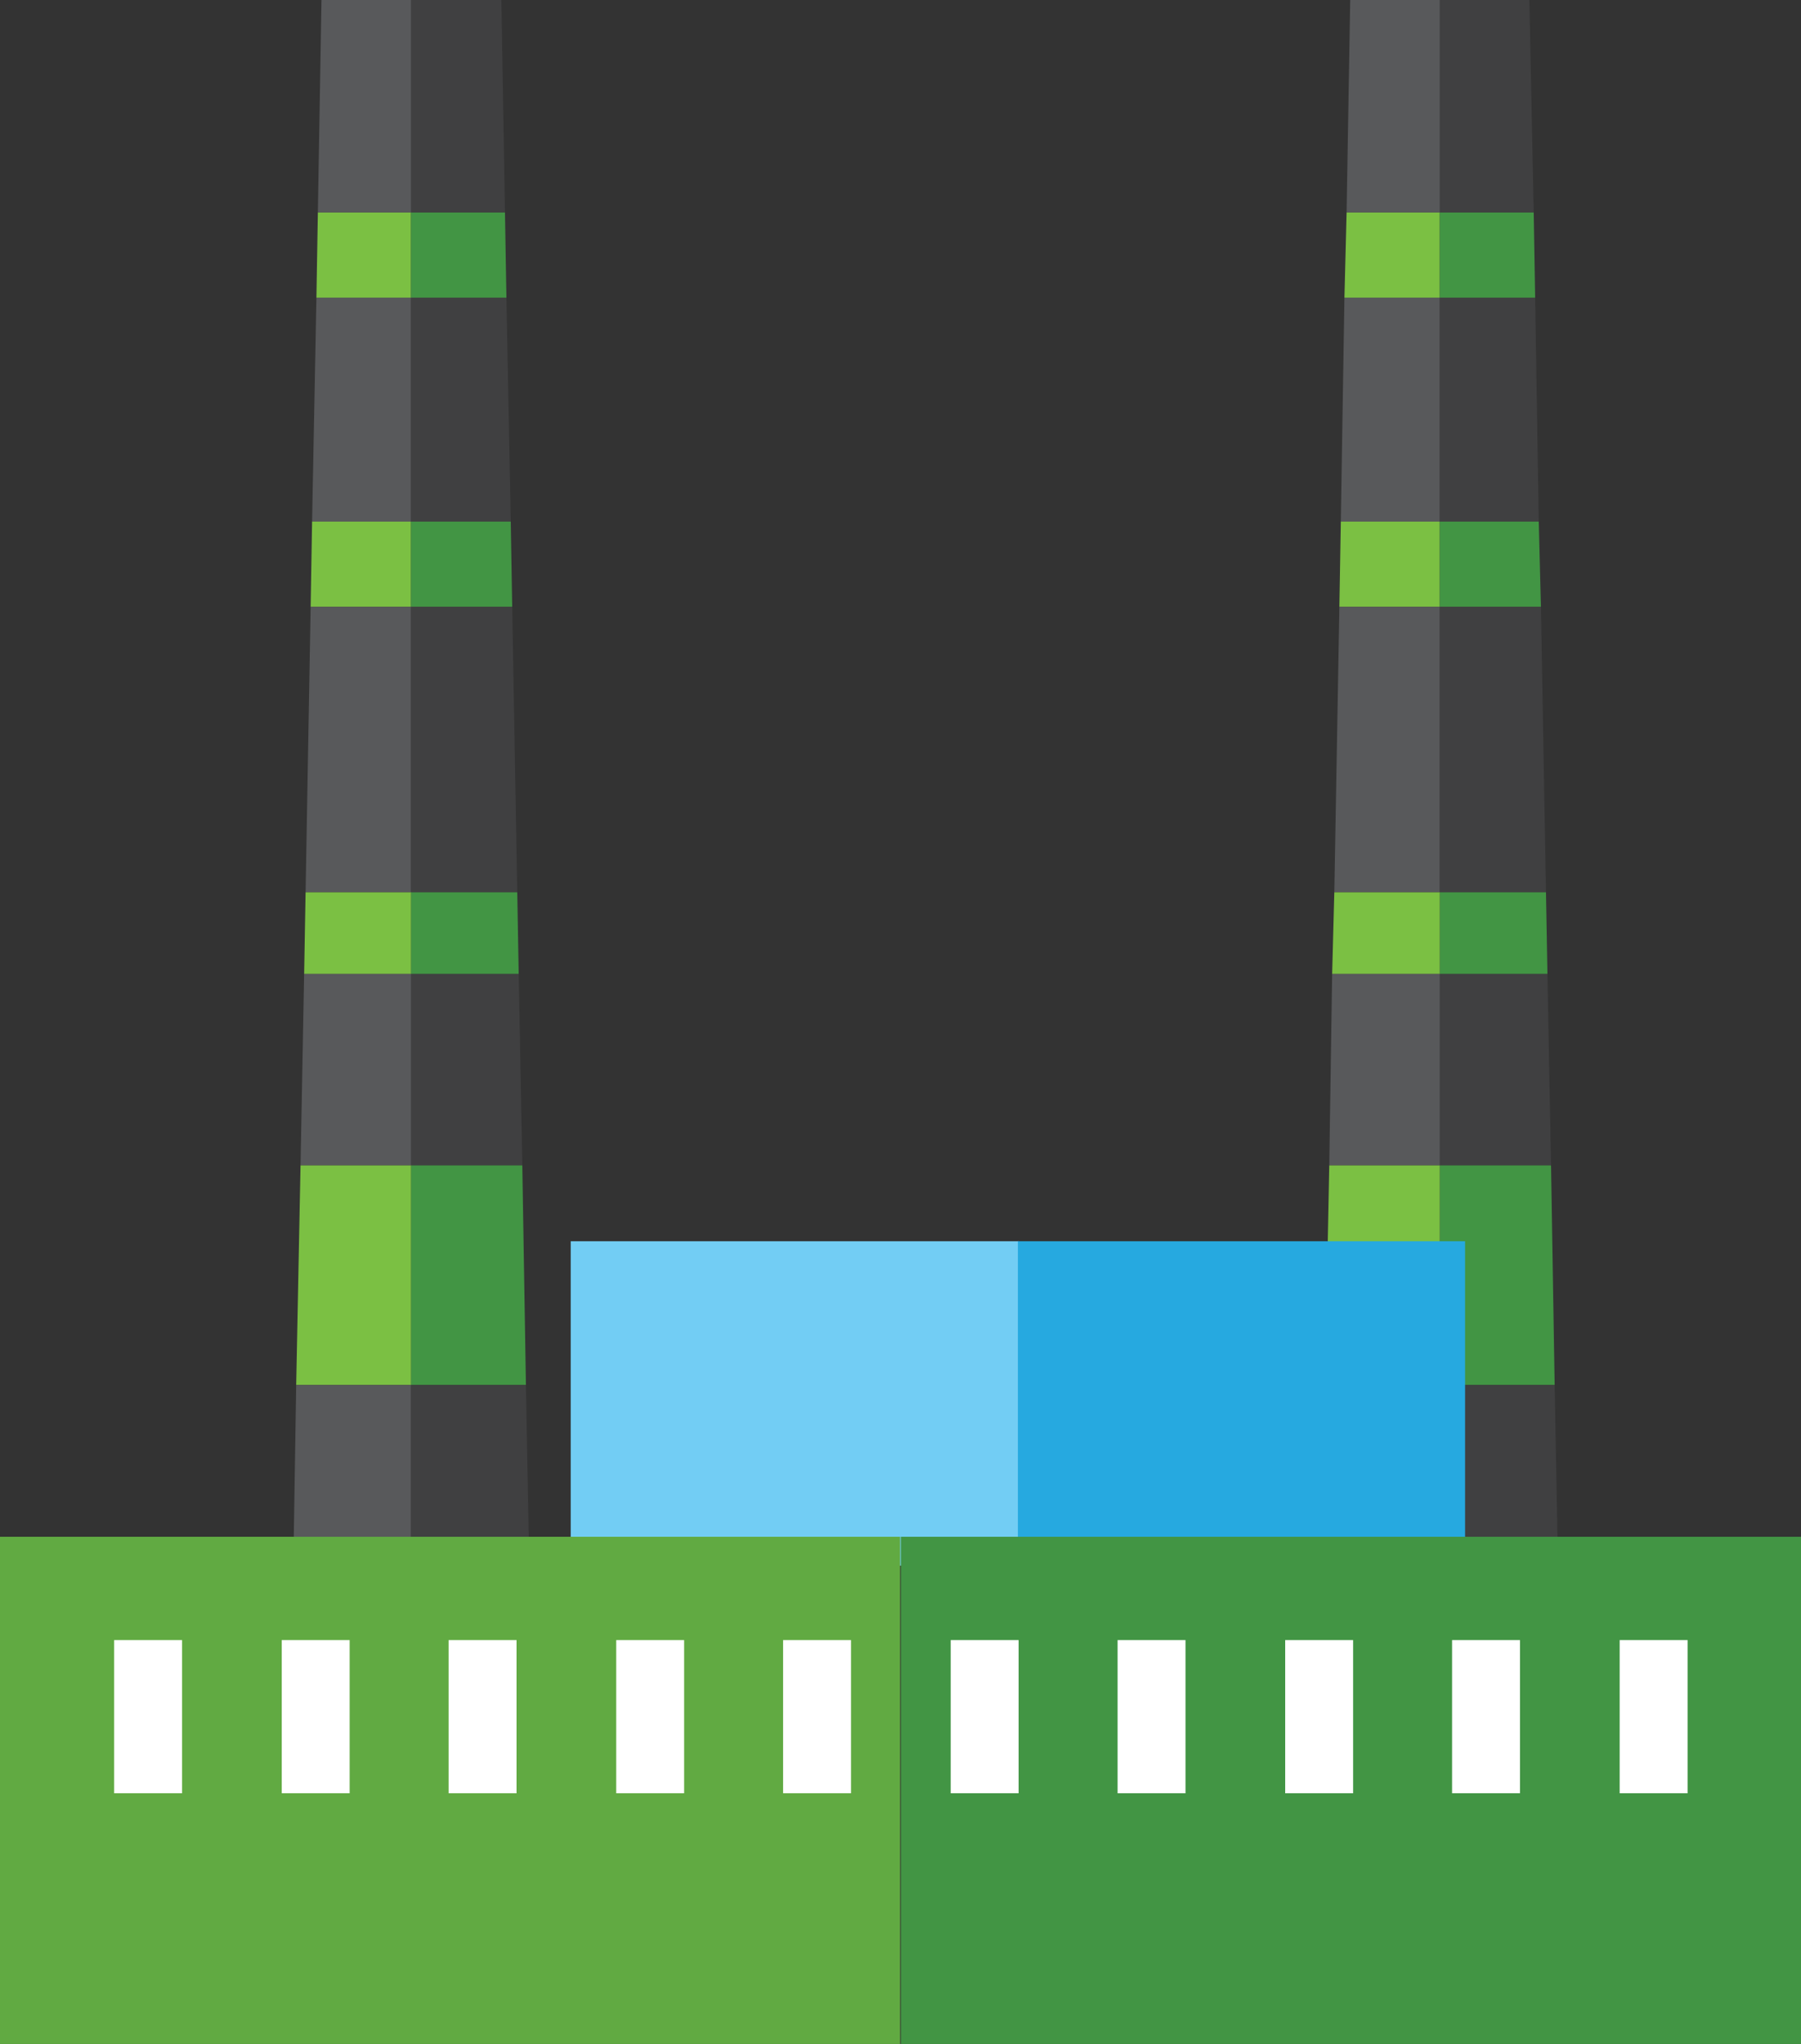 <?xml version="1.0" encoding="utf-8"?>
<!-- Generator: Adobe Illustrator 21.0.2, SVG Export Plug-In . SVG Version: 6.00 Build 0)  -->
<svg version="1.1" id="Layer_1" xmlns="http://www.w3.org/2000/svg" xmlns:xlink="http://www.w3.org/1999/xlink" x="0px" y="0px"
	 viewBox="0 0 249.3 282.9" style="enable-background:new 0 0 249.3 282.9;" xml:space="preserve">
<rect x="0" y="0" width="249.3" height="282.9" fill="#333333" stroke="none"/>
<style type="text/css">
	.st0{fill:#58595B;}
	.st1{fill:#404041;}
	.st2{fill:#7BC043;}
	.st3{fill:#429544;}
	.st4{fill:#72CDF4;}
	.st5{fill:#26A9E0;}
	.st6{fill:#61AA42;}
	.st7{fill:#FFFFFF;}
</style>
<g>
	<polygon class="st0" points="199.3,41.2 186.1,41.2 186.1,41.2 185.6,72.2 199.3,72.2 	"/>
	<polygon class="st1" points="199.3,72.2 213,72.2 212.5,41.2 199.3,41.2 	"/>
	<polygon class="st2" points="199.3,72.2 185.6,72.2 185.4,84 199.3,84 	"/>
	<polygon class="st3" points="199.3,84 213.3,84 213,72.2 199.3,72.2 	"/>
	<polygon class="st0" points="199.3,84 185.4,84 184.7,123.5 199.3,123.5 	"/>
	<polygon class="st1" points="199.3,123.5 214,123.5 214,123.5 213.3,84 199.3,84 	"/>
	<polygon class="st3" points="199.3,134.8 214.2,134.8 214,123.5 199.3,123.5 	"/>
	<polygon class="st2" points="199.3,123.5 184.7,123.5 184.7,123.5 184.4,134.8 199.3,134.8 	"/>
	<polygon class="st1" points="199.3,161.3 214.7,161.3 214.2,134.8 199.3,134.8 	"/>
	<polygon class="st0" points="199.3,134.8 184.4,134.8 184,161.3 199.3,161.3 	"/>
	<polygon class="st3" points="199.3,191.7 215.2,191.7 214.7,161.3 199.3,161.3 	"/>
	<polygon class="st2" points="199.3,161.3 184,161.3 183.4,191.7 199.3,191.7 	"/>
	<polygon class="st0" points="183.4,191.7 182.7,229.4 199.3,229.4 199.3,191.7 	"/>
	<polygon class="st1" points="215.2,191.7 199.3,191.7 199.3,229.4 215.9,229.4 	"/>
	<polygon class="st2" points="199.3,29.4 186.4,29.4 186.1,41.2 199.3,41.2 	"/>
	<polygon class="st3" points="199.3,41.2 212.5,41.2 212.5,41.2 212.3,29.4 199.3,29.4 	"/>
	<polygon class="st1" points="212.3,29.4 211.7,0 199.3,0 199.3,29.4 	"/>
	<polygon class="st0" points="199.3,0 186.9,0 186.4,29.4 199.3,29.4 	"/>
</g>
<g>
	<rect x="79" y="171.8" class="st4" width="62" height="44.9"/>
	<rect x="140.9" y="171.8" class="st5" width="61.9" height="44.9"/>
</g>
<g>
	<polygon class="st0" points="56.9,41.2 43.8,41.2 43.8,41.2 43.2,72.2 56.9,72.2 	"/>
	<polygon class="st1" points="56.9,72.2 70.7,72.2 70.1,41.2 56.9,41.2 	"/>
	<polygon class="st2" points="56.9,72.2 43.2,72.2 43,84 56.9,84 	"/>
	<polygon class="st3" points="56.9,84 70.9,84 70.7,72.2 56.9,72.2 	"/>
	<polygon class="st0" points="56.9,84 43,84 42.3,123.5 56.9,123.5 	"/>
	<polygon class="st1" points="56.9,123.5 71.6,123.5 71.6,123.5 70.9,84 56.9,84 	"/>
	<polygon class="st3" points="56.9,134.8 71.8,134.8 71.6,123.5 56.9,123.5 	"/>
	<polygon class="st2" points="56.9,123.5 42.3,123.5 42.3,123.5 42.1,134.8 56.9,134.8 	"/>
	<polygon class="st1" points="56.9,161.3 72.3,161.3 71.8,134.8 56.9,134.8 	"/>
	<polygon class="st0" points="56.9,134.8 42.1,134.8 41.6,161.3 56.9,161.3 	"/>
	<polygon class="st3" points="56.9,191.7 72.8,191.7 72.3,161.3 56.9,161.3 	"/>
	<polygon class="st2" points="56.9,161.3 41.6,161.3 41,191.7 56.9,191.7 	"/>
	<polygon class="st0" points="41,191.7 40.4,229.4 56.9,229.4 56.9,191.7 	"/>
	<polygon class="st1" points="72.8,191.7 56.9,191.7 56.9,229.4 73.5,229.4 	"/>
	<polygon class="st2" points="56.9,29.4 44,29.4 43.8,41.2 56.9,41.2 	"/>
	<polygon class="st3" points="56.9,41.2 70.1,41.2 70.1,41.2 69.9,29.4 56.9,29.4 	"/>
	<polygon class="st1" points="69.9,29.4 69.4,0 56.9,0 56.9,29.4 	"/>
	<polygon class="st0" points="56.9,0 44.5,0 44,29.4 56.9,29.4 	"/>
</g>
<g>
	<rect y="212.7" class="st6" width="124.6" height="70.2"/>
	<rect x="124.7" y="212.7" class="st3" width="124.6" height="70.2"/>
</g>
<g>
	<rect x="15.8" y="227" class="st7" width="9.4" height="21.2"/>
	<rect x="39" y="227" class="st7" width="9.4" height="21.2"/>
	<rect x="62.1" y="227" class="st7" width="9.4" height="21.2"/>
	<rect x="85.3" y="227" class="st7" width="9.4" height="21.2"/>
	<rect x="108.4" y="227" class="st7" width="9.4" height="21.2"/>
	<rect x="131.6" y="227" class="st7" width="9.4" height="21.2"/>
	<rect x="154.7" y="227" class="st7" width="9.4" height="21.2"/>
	<rect x="177.9" y="227" class="st7" width="9.4" height="21.2"/>
	<rect x="201" y="227" class="st7" width="9.4" height="21.2"/>
	<rect x="224.2" y="227" class="st7" width="9.4" height="21.2"/>
</g>
</svg>
